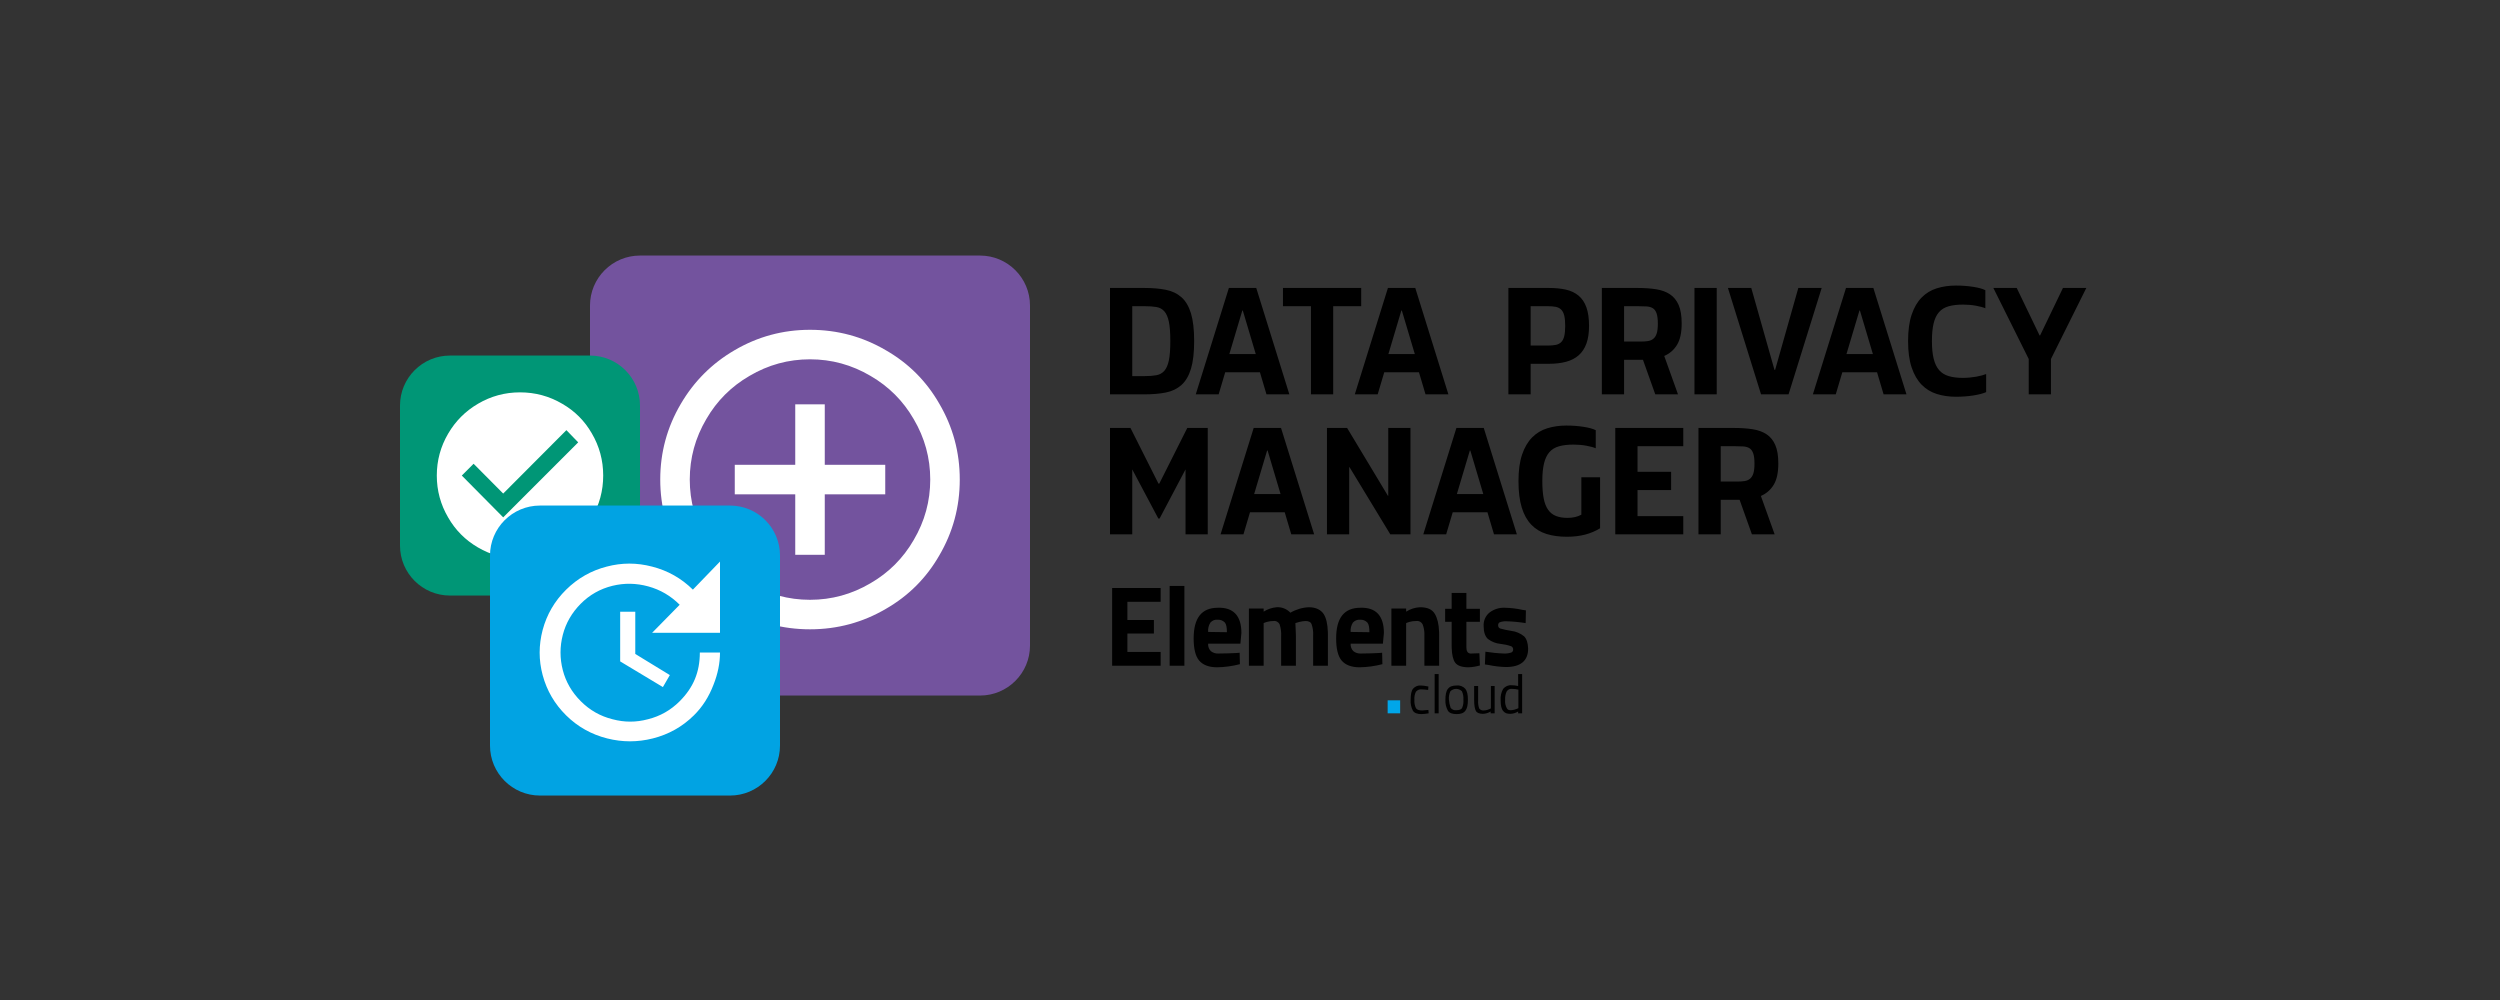 <svg width="225" height="90" viewBox="0 0 225 90" fill="none" xmlns="http://www.w3.org/2000/svg">
<rect x="0" y="0" width="225" height="90" fill="#333333" stroke="none"/>
<path fill-rule="evenodd" clip-rule="evenodd" d="M111.726 56.968L111.636 57.928H108.733C108.711 58.181 108.803 58.431 108.981 58.606C109.174 58.758 109.414 58.833 109.656 58.817C110.263 58.817 110.826 58.793 111.298 58.77L111.568 58.746L111.591 59.776C110.921 59.951 110.234 60.045 109.543 60.057C108.801 60.057 108.261 59.846 107.923 59.449C107.586 59.051 107.428 58.372 107.428 57.459C107.428 55.611 108.148 54.698 109.611 54.698C111.006 54.651 111.726 55.424 111.726 56.968ZM124.551 56.968L124.461 57.928H121.558C121.536 58.181 121.628 58.431 121.806 58.606C121.999 58.758 122.239 58.833 122.481 58.817C123.088 58.817 123.651 58.793 124.123 58.77L124.393 58.746L124.416 59.776C123.746 59.951 123.059 60.045 122.368 60.057C121.626 60.057 121.086 59.846 120.748 59.449C120.411 59.051 120.253 58.372 120.253 57.459C120.253 55.611 120.973 54.698 122.436 54.698C123.831 54.651 124.551 55.424 124.551 56.968ZM131.976 53.364V54.792H133.191V55.962H131.976V58.068C131.969 58.217 131.976 58.365 131.998 58.513C132.022 58.59 132.06 58.661 132.111 58.723C132.171 58.777 132.246 58.81 132.324 58.818L132.403 58.817L133.146 58.793L133.191 59.893C132.86 59.988 132.521 60.043 132.178 60.057C131.571 60.057 131.166 59.916 130.963 59.636C130.781 59.383 130.672 58.941 130.652 58.309L130.648 58.091V55.962H130.063V54.792H130.648V53.364H131.976ZM135.257 54.697L135.441 54.698C135.97 54.708 136.498 54.771 137.016 54.886L137.331 54.932L137.308 56.079C136.742 55.988 136.171 55.933 135.598 55.915C135.384 55.904 135.171 55.936 134.968 56.009C134.873 56.065 134.82 56.176 134.833 56.289C134.828 56.421 134.912 56.539 135.036 56.57C135.361 56.661 135.692 56.731 136.026 56.781C136.445 56.831 136.842 57.002 137.173 57.272C137.398 57.506 137.511 57.857 137.533 58.372C137.533 59.472 136.858 60.033 135.531 60.033C135.002 60.019 134.475 59.956 133.956 59.846L133.641 59.8L133.686 58.653C134.245 58.743 134.808 58.798 135.373 58.817C135.594 58.825 135.815 58.793 136.026 58.723C136.13 58.673 136.193 58.561 136.183 58.442C136.183 58.319 136.112 58.209 136.003 58.161C135.696 58.056 135.38 57.986 135.058 57.951C134.644 57.915 134.247 57.761 133.911 57.506C133.663 57.272 133.528 56.898 133.528 56.36C133.496 55.878 133.699 55.412 134.068 55.12C134.467 54.821 134.951 54.673 135.441 54.698L135.257 54.697ZM104.458 52.92V54.16H101.466V55.798H103.851V57.015H101.466V58.676H104.458V59.916H100.093V52.92H104.458ZM106.596 52.733V59.916H105.268V52.733H106.596ZM116.136 55.143C116.645 54.844 117.216 54.676 117.801 54.651C118.431 54.651 118.881 54.886 119.128 55.26C119.351 55.597 119.483 56.142 119.507 56.879L119.511 57.132V59.916H118.183V57.179C118.202 56.845 118.156 56.511 118.048 56.196C117.981 55.985 117.778 55.892 117.508 55.892C117.313 55.9 117.12 55.928 116.931 55.977L116.743 56.032L116.586 56.079C116.605 56.52 116.624 56.875 116.629 57.13L116.631 57.249V59.916H115.303V57.272C115.324 56.908 115.278 56.542 115.168 56.196C115.064 55.978 114.837 55.855 114.606 55.892C114.41 55.891 114.215 55.917 114.027 55.97L113.841 56.032L113.728 56.079V59.916H112.401V54.769H113.728V55.049C114.082 54.822 114.483 54.685 114.898 54.651C115.36 54.621 115.811 54.8 116.136 55.143ZM127.791 54.651C128.466 54.651 128.893 54.839 129.141 55.26C129.364 55.639 129.495 56.17 129.519 56.886L129.523 57.132V59.916H128.196L128.196 56.978C128.186 56.71 128.133 56.446 128.038 56.196C127.924 55.977 127.69 55.855 127.453 55.892C127.252 55.889 127.051 55.916 126.857 55.969L126.666 56.032L126.553 56.079V59.916H125.226V54.769H126.553V55.049C126.927 54.81 127.353 54.674 127.791 54.651ZM108.936 56.032C108.778 56.281 108.706 56.578 108.733 56.874L110.421 56.898C110.421 56.5 110.376 56.196 110.241 56.032C110.07 55.851 109.832 55.757 109.588 55.775C109.344 55.747 109.101 55.843 108.936 56.032ZM121.761 56.032C121.603 56.281 121.531 56.578 121.558 56.874L123.246 56.898C123.246 56.5 123.201 56.196 123.066 56.032C122.895 55.851 122.657 55.757 122.413 55.775C122.169 55.752 121.929 55.847 121.761 56.032Z" fill="black"/>
<path d="M127.903 61.695C128.085 61.705 128.265 61.728 128.443 61.765L128.556 61.788L128.533 62.093C128.286 62.069 128.106 62.046 127.971 62.046C127.768 62.017 127.565 62.096 127.431 62.257C127.322 62.481 127.275 62.732 127.296 62.982C127.276 63.239 127.323 63.498 127.431 63.731C127.521 63.871 127.701 63.941 127.993 63.941L128.556 63.895L128.578 64.199C128.363 64.237 128.145 64.261 127.926 64.269C127.566 64.269 127.296 64.175 127.161 63.965C127 63.657 126.93 63.307 126.958 62.959C126.958 62.49 127.026 62.163 127.183 61.976C127.367 61.769 127.634 61.665 127.903 61.695ZM129.118 64.199V60.665H129.478V64.199H129.118ZM130.311 61.999C130.468 61.788 130.716 61.695 131.098 61.695C131.392 61.662 131.684 61.775 131.886 61.999C132.043 62.21 132.111 62.514 132.111 62.982C132.111 63.45 132.043 63.754 131.886 63.965C131.728 64.175 131.481 64.269 131.098 64.269C130.716 64.269 130.446 64.175 130.311 63.965C130.146 63.666 130.068 63.325 130.086 62.982C130.086 62.537 130.153 62.186 130.311 61.999ZM130.558 63.707C130.683 63.867 130.88 63.947 131.076 63.918C131.346 63.918 131.526 63.848 131.593 63.707C131.692 63.472 131.731 63.214 131.706 62.959C131.726 62.701 131.679 62.442 131.571 62.21C131.279 61.929 130.828 61.929 130.536 62.21C130.425 62.442 130.379 62.701 130.401 62.959C130.42 63.214 130.473 63.466 130.558 63.707ZM134.158 61.742H134.518V64.199H134.158V64.035C133.947 64.166 133.707 64.238 133.461 64.246C133.146 64.246 132.921 64.152 132.831 63.988C132.741 63.824 132.673 63.497 132.673 63.029V61.742H133.033V63.029C133.015 63.274 133.046 63.521 133.123 63.754C133.217 63.886 133.371 63.957 133.528 63.941C133.635 63.937 133.74 63.922 133.843 63.895C133.928 63.871 134.011 63.84 134.091 63.801L134.181 63.754V61.742H134.158ZM136.993 60.665V64.199H136.633V64.035C136.415 64.169 136.167 64.242 135.913 64.246C135.799 64.245 135.686 64.229 135.576 64.199C135.472 64.162 135.379 64.097 135.306 64.011C135.126 63.824 135.058 63.497 135.058 63.029C135.028 62.669 135.106 62.309 135.283 61.999C135.472 61.767 135.757 61.645 136.048 61.672C136.245 61.673 136.441 61.697 136.633 61.742V60.665H136.993ZM135.778 63.895C135.852 63.915 135.928 63.923 136.003 63.918C136.102 63.912 136.2 63.896 136.296 63.871C136.388 63.847 136.478 63.816 136.566 63.778L136.656 63.731V62.069C136.471 62.024 136.283 62.001 136.093 61.999C135.899 61.971 135.706 62.062 135.598 62.233C135.493 62.467 135.446 62.724 135.463 62.982C135.435 63.25 135.49 63.521 135.621 63.754C135.656 63.819 135.712 63.868 135.778 63.895Z" fill="black"/>
<path d="M126.013 63.029H124.888V64.199H126.013V63.029Z" fill="#00A6E9"/>
<path d="M88.2 23H57.6C55.115 23 53.1 25.015 53.1 27.5V58.1C53.1 60.585 55.115 62.6 57.6 62.6H88.2C90.685 62.6 92.7 60.585 92.7 58.1V27.5C92.7 25.015 90.685 23 88.2 23Z" fill="#73539E"/>
<path fill-rule="evenodd" clip-rule="evenodd" d="M72.9 53.982C74.844 53.982 76.659 53.485 78.344 52.491C79.985 51.541 81.281 50.245 82.231 48.603C83.225 46.918 83.722 45.104 83.722 43.16C83.722 41.216 83.225 39.402 82.231 37.717C81.281 36.075 79.985 34.779 78.344 33.829C76.659 32.835 74.844 32.338 72.9 32.338C70.956 32.338 69.142 32.835 67.457 33.829C65.816 34.779 64.519 36.075 63.569 37.717C62.575 39.402 62.079 41.216 62.079 43.16C62.079 45.104 62.575 46.918 63.569 48.603C64.519 50.245 65.816 51.541 67.457 52.491C69.142 53.485 70.956 53.982 72.9 53.982ZM72.9 29.682C75.363 29.682 77.641 30.297 79.737 31.528C81.767 32.695 83.365 34.293 84.532 36.324C85.763 38.419 86.379 40.698 86.379 43.16C86.379 45.623 85.763 47.901 84.532 49.996C83.365 52.027 81.767 53.625 79.737 54.792C77.641 56.023 75.363 56.638 72.9 56.638C70.438 56.638 68.159 56.023 66.064 54.792C64.034 53.604 62.435 51.994 61.269 49.964C60.038 47.869 59.422 45.601 59.422 43.16C59.422 40.719 60.038 38.451 61.269 36.356C62.457 34.326 64.066 32.716 66.096 31.528C68.192 30.297 70.46 29.682 72.9 29.682ZM74.229 36.388V41.832H79.672V44.488H74.229V49.932H71.572V44.488H66.129V41.832H71.572V36.388H74.229Z" fill="white"/>
<path d="M53.1 32H40.5C38.015 32 36 34.015 36 36.5V49.1C36 51.585 38.015 53.6 40.5 53.6H53.1C55.585 53.6 57.6 51.585 57.6 49.1V36.5C57.6 34.015 55.585 32 53.1 32Z" fill="#009676"/>
<path fill-rule="evenodd" clip-rule="evenodd" d="M45.288 46.562L52.038 39.812L50.976 38.714L45.288 44.42L42.624 41.738L41.562 42.8L45.288 46.562ZM46.8 35.312C48.168 35.312 49.434 35.654 50.598 36.338C51.726 36.986 52.614 37.874 53.262 39.002C53.946 40.166 54.288 41.432 54.288 42.8C54.288 44.168 53.946 45.434 53.262 46.598C52.614 47.726 51.726 48.614 50.598 49.262C49.434 49.946 48.168 50.288 46.8 50.288C45.432 50.288 44.166 49.946 43.002 49.262C41.874 48.602 40.986 47.708 40.338 46.58C39.654 45.416 39.312 44.156 39.312 42.8C39.312 41.444 39.654 40.184 40.338 39.02C40.998 37.892 41.892 36.998 43.02 36.338C44.184 35.654 45.444 35.312 46.8 35.312Z" fill="white"/>
<path d="M65.7 45.5H48.6C46.115 45.5 44.1 47.515 44.1 50V67.1C44.1 69.585 46.115 71.6 48.6 71.6H65.7C68.185 71.6 70.2 69.585 70.2 67.1V50C70.2 47.515 68.185 45.5 65.7 45.5Z" fill="#01A3E3"/>
<path fill-rule="evenodd" clip-rule="evenodd" d="M57.175 55.054V58.856L60.286 60.757L59.66 61.837L55.815 59.526V55.054H57.175ZM64.8 56.955H58.688L61.172 54.428C60.365 53.622 59.422 53.071 58.342 52.776C57.262 52.48 56.189 52.462 55.123 52.722C54.015 52.995 53.061 53.535 52.261 54.342C51.462 55.148 50.926 56.08 50.652 57.139C50.379 58.197 50.379 59.256 50.652 60.314C50.926 61.372 51.466 62.305 52.272 63.111C53.079 63.918 54.029 64.458 55.123 64.731C56.189 65.019 57.255 65.019 58.32 64.731C59.415 64.458 60.365 63.918 61.172 63.111C61.791 62.492 62.248 61.826 62.543 61.113C62.838 60.4 62.986 59.605 62.986 58.726H64.8C64.8 59.677 64.606 60.642 64.217 61.621C63.8 62.715 63.209 63.637 62.446 64.386C61.409 65.408 60.178 66.099 58.752 66.459C57.384 66.805 56.016 66.805 54.648 66.459C53.223 66.099 51.992 65.408 50.955 64.386C49.918 63.363 49.212 62.154 48.838 60.757C48.478 59.418 48.478 58.064 48.838 56.696C49.212 55.299 49.918 54.09 50.955 53.067C51.992 52.045 53.208 51.354 54.605 50.994C55.959 50.634 57.319 50.634 58.688 50.994C60.099 51.354 61.323 52.045 62.359 53.067L64.8 50.54V56.955Z" fill="white"/>
<path fill-rule="evenodd" clip-rule="evenodd" d="M99.9 35.492V25.916H102.996C103.726 25.916 104.369 25.971 104.926 26.082C105.482 26.192 105.95 26.415 106.33 26.751C106.709 27.087 106.994 27.57 107.186 28.198C107.378 28.827 107.474 29.66 107.474 30.697C107.474 31.734 107.378 32.566 107.186 33.195C106.994 33.824 106.709 34.309 106.33 34.65C105.95 34.99 105.482 35.216 104.926 35.326C104.369 35.437 103.726 35.492 102.996 35.492H99.9ZM103.025 33.85C103.428 33.85 103.776 33.824 104.069 33.771C104.362 33.718 104.601 33.586 104.789 33.375C104.976 33.164 105.113 32.85 105.199 32.432C105.286 32.014 105.329 31.436 105.329 30.697C105.329 29.957 105.286 29.379 105.199 28.962C105.113 28.544 104.976 28.23 104.789 28.018C104.601 27.807 104.362 27.678 104.069 27.63C103.776 27.582 103.428 27.558 103.025 27.558H101.902V33.85H103.025ZM111.852 27.946H111.809L110.642 31.863H113.018L111.852 27.946ZM113.983 35.492L113.393 33.505H110.268L109.678 35.492H107.618L110.599 25.916H113.062L116.042 35.492H113.983ZM117.986 35.492V27.558H115.466V25.916H122.508V27.558H119.988V35.492H117.986ZM126.166 27.946H126.122L124.956 31.863H127.332L126.166 27.946ZM128.297 35.492L127.706 33.505H124.582L123.991 35.492H121.932L124.913 25.916H127.375L130.356 35.492H128.297ZM139.313 31.1C139.582 31.1 139.814 31.081 140.011 31.042C140.208 31.004 140.371 30.922 140.501 30.798C140.63 30.673 140.724 30.493 140.781 30.258C140.839 30.022 140.868 29.713 140.868 29.329C140.868 28.945 140.839 28.635 140.781 28.4C140.724 28.165 140.63 27.985 140.501 27.86C140.371 27.735 140.208 27.654 140.011 27.615C139.814 27.577 139.577 27.558 139.298 27.558H137.758V31.1H139.313ZM135.756 35.492V25.916H139.399C139.975 25.916 140.486 25.966 140.933 26.067C141.379 26.168 141.758 26.348 142.07 26.607C142.382 26.866 142.617 27.217 142.776 27.658C142.934 28.1 143.014 28.657 143.014 29.329C143.014 29.962 142.934 30.495 142.776 30.927C142.617 31.359 142.385 31.71 142.078 31.978C141.77 32.247 141.391 32.442 140.94 32.562C140.489 32.682 139.97 32.742 139.385 32.742H137.758V35.492H135.756ZM148.975 35.492L147.866 32.382H146.167V35.492H144.166V25.916H147.377C147.991 25.916 148.545 25.954 149.04 26.031C149.534 26.108 149.952 26.259 150.293 26.485C150.633 26.71 150.895 27.032 151.078 27.45C151.26 27.867 151.351 28.422 151.351 29.113C151.351 29.938 151.212 30.579 150.933 31.035C150.655 31.491 150.271 31.825 149.781 32.036L151.02 35.492H148.975ZM147.665 30.74C147.905 30.74 148.121 30.726 148.313 30.697C148.505 30.668 148.668 30.598 148.802 30.488C148.937 30.378 149.038 30.217 149.105 30.006C149.172 29.794 149.206 29.502 149.206 29.127C149.206 28.724 149.167 28.414 149.09 28.198C149.014 27.982 148.901 27.829 148.752 27.738C148.603 27.646 148.416 27.594 148.19 27.579C147.965 27.565 147.708 27.558 147.42 27.558H146.167V30.74H147.665ZM152.503 35.492V25.916H154.505V35.492H152.503ZM158.494 35.492L155.513 25.916H157.615L159.703 33.289H159.761L161.849 25.916H163.951L160.97 35.492H158.494ZM167.393 27.946H167.35L166.183 31.863H168.559L167.393 27.946ZM169.524 35.492L168.934 33.505H165.809L165.218 35.492H163.159L166.14 25.916H168.602L171.583 35.492H169.524ZM178.754 35.29C178.63 35.348 178.466 35.403 178.265 35.456C178.063 35.509 177.84 35.554 177.595 35.593C177.35 35.631 177.094 35.66 176.825 35.679C176.556 35.698 176.297 35.708 176.047 35.708C175.413 35.708 174.833 35.624 174.305 35.456C173.777 35.288 173.323 35.01 172.944 34.621C172.565 34.232 172.267 33.718 172.051 33.08C171.835 32.441 171.727 31.647 171.727 30.697C171.727 29.746 171.835 28.952 172.051 28.314C172.267 27.675 172.567 27.162 172.951 26.773C173.335 26.384 173.791 26.108 174.319 25.945C174.847 25.782 175.418 25.7 176.033 25.7C176.58 25.7 177.098 25.738 177.588 25.815C178.078 25.892 178.442 25.993 178.682 26.118V27.745C178.481 27.658 178.198 27.582 177.833 27.514C177.468 27.447 177.084 27.414 176.681 27.414C176.172 27.414 175.738 27.464 175.378 27.565C175.018 27.666 174.727 27.843 174.506 28.098C174.285 28.352 174.125 28.69 174.024 29.113C173.923 29.535 173.873 30.063 173.873 30.697C173.873 31.33 173.925 31.861 174.031 32.288C174.137 32.715 174.3 33.056 174.521 33.31C174.742 33.565 175.03 33.745 175.385 33.85C175.74 33.956 176.162 34.009 176.652 34.009C176.854 34.009 177.06 33.999 177.271 33.98C177.482 33.961 177.681 33.934 177.869 33.901C178.056 33.867 178.226 33.829 178.38 33.786C178.534 33.742 178.658 33.702 178.754 33.663V35.29ZM182.585 35.492V32.31L179.402 25.916H181.505L183.564 30.193H183.607L185.666 25.916H187.769L184.586 32.31V35.492H182.585ZM106.697 48.092V42.246L104.364 46.666H104.249L101.902 42.246V48.092H99.9V38.516H101.743L104.263 43.527H104.335L106.855 38.516H108.698V48.092H106.697ZM114.084 40.546H114.041L112.874 44.463H115.25L114.084 40.546ZM116.215 48.092L115.625 46.105H112.5L111.91 48.092H109.85L112.831 38.516H115.293L118.274 48.092H116.215ZM125.129 48.092L121.457 42.044H121.428V48.092H119.426V38.516H121.241L124.913 44.621H124.942V38.516H126.943V48.092H125.129ZM132.329 40.546H132.286L131.119 44.463H133.495L132.329 40.546ZM134.46 48.092L133.87 46.105H130.745L130.154 48.092H128.095L131.076 38.516H133.538L136.519 48.092H134.46ZM142.322 42.951H144.007V47.545C143.604 47.794 143.155 47.984 142.661 48.114C142.166 48.243 141.617 48.308 141.012 48.308C140.33 48.308 139.721 48.224 139.183 48.056C138.646 47.888 138.19 47.61 137.815 47.221C137.441 46.832 137.155 46.318 136.958 45.68C136.762 45.041 136.663 44.247 136.663 43.297C136.663 42.346 136.771 41.552 136.987 40.914C137.203 40.275 137.503 39.762 137.887 39.373C138.271 38.984 138.727 38.708 139.255 38.545C139.783 38.382 140.354 38.3 140.969 38.3C141.516 38.3 142.034 38.338 142.524 38.415C143.014 38.492 143.378 38.593 143.618 38.718V40.345C143.417 40.258 143.134 40.182 142.769 40.114C142.404 40.047 142.02 40.014 141.617 40.014C141.108 40.014 140.674 40.064 140.314 40.165C139.954 40.266 139.663 40.443 139.442 40.698C139.222 40.952 139.061 41.29 138.96 41.713C138.859 42.135 138.809 42.663 138.809 43.297C138.809 43.911 138.85 44.429 138.931 44.852C139.013 45.274 139.145 45.615 139.327 45.874C139.509 46.134 139.745 46.321 140.033 46.436C140.321 46.551 140.671 46.609 141.084 46.609C141.564 46.609 141.977 46.513 142.322 46.321V42.951ZM145.375 48.092V38.516H151.495V40.158H147.377V42.462H150.401V44.103H147.377V46.45H151.495V48.092H145.375ZM157.673 48.092L156.564 44.982H154.865V48.092H152.863V38.516H156.074C156.689 38.516 157.243 38.554 157.737 38.631C158.232 38.708 158.649 38.859 158.99 39.085C159.331 39.31 159.593 39.632 159.775 40.05C159.958 40.467 160.049 41.022 160.049 41.713C160.049 42.538 159.91 43.179 159.631 43.635C159.353 44.091 158.969 44.425 158.479 44.636L159.718 48.092H157.673ZM156.362 43.34C156.602 43.34 156.818 43.326 157.01 43.297C157.202 43.268 157.366 43.198 157.5 43.088C157.634 42.977 157.735 42.817 157.802 42.606C157.87 42.394 157.903 42.102 157.903 41.727C157.903 41.324 157.865 41.014 157.788 40.798C157.711 40.582 157.598 40.429 157.45 40.338C157.301 40.246 157.114 40.194 156.888 40.179C156.662 40.165 156.406 40.158 156.118 40.158H154.865V43.34H156.362Z" fill="black"/>
</svg>
